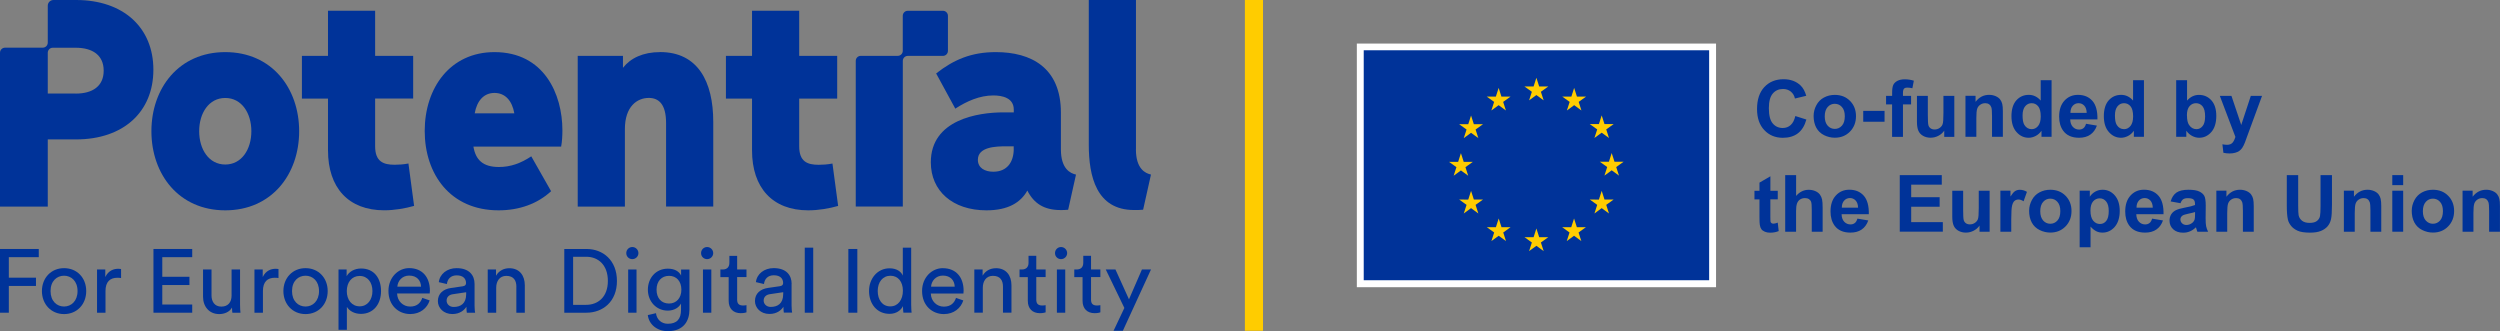 <svg width="302" height="40" viewBox="0 0 302 40" fill="none" xmlns="http://www.w3.org/2000/svg">
<rect x="0" y="0" width="302" height="40" fill="#808080" stroke="none"/>
<g clip-path="url(#clip0_1020_395)">
<path d="M23.221 36.786H19.604V34.432H22.884V33.434H19.604V31.066H23.221V30.077H18.537V37.775H23.221V36.786Z" fill="#003399"/>
<path d="M27.212 6.295C21.595 6.295 18.291 10.66 18.291 15.852C18.291 21.044 21.595 25.408 27.212 25.408C32.83 25.408 36.138 21.048 36.138 15.852C36.138 10.655 32.834 6.295 27.212 6.295ZM27.212 19.874C25.241 19.874 24.061 18.053 24.061 15.852C24.061 13.65 25.237 11.834 27.212 11.834C29.188 11.834 30.364 13.655 30.364 15.852C30.364 18.048 29.188 19.874 27.212 19.874Z" fill="#003399"/>
<path d="M85.927 32.554H84.918V37.775H85.927V32.554Z" fill="#003399"/>
<path d="M85.418 29.84C85.018 29.84 84.689 30.163 84.689 30.576C84.689 30.99 85.013 31.304 85.418 31.304C85.823 31.304 86.156 30.976 86.156 30.576C86.156 30.177 85.827 29.84 85.418 29.84Z" fill="#003399"/>
<path d="M39.622 18.162C39.622 22.679 42.088 25.404 46.416 25.404C47.667 25.404 48.958 25.175 50.024 24.871L49.339 19.75C48.734 19.869 48.124 19.902 47.672 19.902C46.306 19.902 45.316 19.522 45.316 17.668V11.905H49.91V6.747H45.316V1.293H39.622V6.751H36.471V11.91H39.622V18.167V18.162Z" fill="#003399"/>
<path d="M11.721 32.554V37.775H12.744V35.16C12.744 34.009 13.32 33.553 14.177 33.553C14.32 33.553 14.472 33.562 14.625 33.586V32.502C14.572 32.493 14.43 32.469 14.287 32.469C13.754 32.469 13.101 32.664 12.72 33.467V32.554H11.721Z" fill="#003399"/>
<path d="M82.277 33.282C82.015 32.759 81.472 32.455 80.668 32.455C79.235 32.455 78.263 33.581 78.263 34.993C78.263 36.406 79.273 37.523 80.668 37.523C81.448 37.523 82.015 37.142 82.267 36.667V37.418C82.267 38.545 81.767 39.111 80.668 39.111C79.873 39.111 79.32 38.559 79.244 37.832L78.254 38.06C78.382 39.178 79.363 40.005 80.668 40.005C82.634 40.005 83.286 38.712 83.286 37.39V32.559H82.277V33.287V33.282ZM80.82 36.667C79.896 36.667 79.311 36.016 79.311 34.993C79.311 33.971 79.92 33.32 80.82 33.32C81.72 33.32 82.31 33.981 82.31 34.993C82.31 36.006 81.701 36.667 80.82 36.667Z" fill="#003399"/>
<path d="M40.892 32.554V39.838H41.902V37.071C42.182 37.537 42.792 37.917 43.596 37.917C45.129 37.917 46.029 36.715 46.029 35.16C46.029 33.605 45.191 32.435 43.625 32.435C42.778 32.435 42.159 32.849 41.873 33.367V32.554H40.883H40.892ZM43.449 33.334C44.406 33.334 44.991 34.114 44.991 35.16C44.991 36.206 44.391 37.005 43.449 37.005C42.506 37.005 41.892 36.234 41.892 35.16C41.892 34.085 42.511 33.334 43.449 33.334Z" fill="#003399"/>
<path d="M9.188 0H6.46C6.079 0 5.77 0.309 5.77 0.689V5.154C5.77 5.487 5.498 5.758 5.165 5.758H0.605C0.271 5.763 0 6.034 0 6.371V24.957H5.77V16.841H9.188C14.882 16.841 18.528 13.541 18.528 8.425C18.528 3.309 14.882 0 9.188 0ZM9.15 11.302H5.77V6.371C5.77 6.038 6.041 5.767 6.374 5.767H9.145C11.197 5.767 12.525 6.68 12.525 8.539C12.525 10.398 11.197 11.306 9.145 11.306L9.15 11.302Z" fill="#003399"/>
<path d="M60.231 25.408C62.735 25.408 64.939 24.614 66.572 23.098L64.177 18.885C62.925 19.722 61.673 20.174 60.264 20.174C58.331 20.174 57.455 19.303 57.189 17.711H67.786C67.9 17.102 67.938 16.417 67.938 15.738C67.938 11.378 65.734 6.295 59.731 6.295C54.38 6.295 51.305 10.617 51.305 15.818C51.305 21.02 54.38 25.408 60.231 25.408ZM59.736 11.226C61.031 11.226 61.864 12.172 62.13 13.688H57.346C57.612 12.176 58.446 11.226 59.736 11.226Z" fill="#003399"/>
<path d="M76.383 29.84C75.983 29.84 75.654 30.163 75.654 30.577C75.654 30.99 75.978 31.304 76.383 31.304C76.787 31.304 77.121 30.976 77.121 30.577C77.121 30.177 76.792 29.84 76.383 29.84Z" fill="#003399"/>
<path d="M70.861 30.077H68.166V37.775H70.841C72.798 37.775 74.526 36.462 74.526 33.943C74.526 31.423 72.822 30.077 70.861 30.077ZM70.808 36.829H69.232V31.018H70.832C72.255 31.018 73.431 31.998 73.431 33.938C73.431 35.878 72.236 36.824 70.813 36.824L70.808 36.829Z" fill="#003399"/>
<path d="M7.74 32.393C6.174 32.393 5.064 33.577 5.064 35.16C5.064 36.743 6.174 37.941 7.74 37.941C9.306 37.941 10.415 36.757 10.415 35.16C10.415 33.562 9.306 32.393 7.74 32.393ZM7.74 37.028C6.869 37.028 6.107 36.377 6.107 35.16C6.107 33.943 6.869 33.306 7.74 33.306C8.611 33.306 9.368 33.957 9.368 35.16C9.368 36.363 8.606 37.028 7.74 37.028Z" fill="#003399"/>
<path d="M76.892 32.554H75.883V37.775H76.892V32.554Z" fill="#003399"/>
<path d="M4.684 31.066V30.077H0V37.775H1.066V34.542H4.346V33.543H1.066V31.066H4.684Z" fill="#003399"/>
<path d="M137.224 18.053V0H131.525V17.483C131.525 21.277 132.435 25.37 136.991 25.37C137.333 25.37 137.786 25.37 138.09 25.332L139.038 21.086C138.352 20.934 137.219 20.402 137.219 18.048L137.224 18.053Z" fill="#003399"/>
<path d="M128.174 29.84C127.774 29.84 127.445 30.163 127.445 30.577C127.445 30.99 127.769 31.304 128.174 31.304C128.578 31.304 128.912 30.976 128.912 30.577C128.912 30.177 128.583 29.84 128.174 29.84Z" fill="#003399"/>
<path d="M62.374 34.637V37.775H63.398V34.466C63.398 33.306 62.779 32.402 61.527 32.402C60.917 32.402 60.298 32.654 59.918 33.306V32.554H58.918V37.775H59.941V34.756C59.941 33.962 60.356 33.325 61.16 33.325C62.074 33.325 62.379 33.91 62.379 34.637H62.374Z" fill="#003399"/>
<path d="M56.341 37.071C56.341 37.452 56.374 37.647 56.394 37.775H57.393C57.37 37.647 57.327 37.376 57.327 36.919V34.304C57.327 33.282 56.717 32.393 55.151 32.393C54.023 32.393 53.118 33.087 53.009 34.085L53.985 34.313C54.051 33.705 54.451 33.263 55.17 33.263C55.965 33.263 56.298 33.686 56.298 34.195C56.298 34.38 56.213 34.542 55.894 34.584L54.48 34.789C53.575 34.917 52.895 35.44 52.895 36.372C52.895 37.2 53.58 37.937 54.646 37.937C55.58 37.937 56.103 37.437 56.332 37.066L56.341 37.071ZM54.799 37.081C54.275 37.081 53.951 36.71 53.951 36.32C53.951 35.854 54.275 35.602 54.713 35.54L56.313 35.303V35.54C56.313 36.681 55.637 37.081 54.803 37.081H54.799Z" fill="#003399"/>
<path d="M128.681 32.554H127.672V37.775H128.681V32.554Z" fill="#003399"/>
<path d="M125.179 30.904H124.246V31.751C124.246 32.207 124.008 32.554 123.441 32.554H123.16V33.477H124.16V36.344C124.16 37.29 124.726 37.832 125.617 37.832C125.964 37.832 126.226 37.765 126.312 37.732V36.862C126.226 36.886 126.04 36.905 125.912 36.905C125.379 36.905 125.183 36.667 125.183 36.187V33.472H126.312V32.55H125.183V30.9L125.179 30.904Z" fill="#003399"/>
<path d="M131.792 30.904H130.859V31.751C130.859 32.207 130.621 32.554 130.054 32.554H129.773V33.477H130.773V36.344C130.773 37.29 131.34 37.832 132.23 37.832C132.577 37.832 132.839 37.765 132.925 37.732V36.862C132.839 36.886 132.654 36.905 132.525 36.905C131.992 36.905 131.797 36.667 131.797 36.187V33.472H132.925V32.55H131.797V30.9L131.792 30.904Z" fill="#003399"/>
<path d="M98.895 19.907C97.529 19.907 96.543 19.527 96.543 17.673V11.91H101.132V6.751H96.543V1.293H90.845V6.751H87.693V11.91H90.845V18.167C90.845 22.684 93.316 25.408 97.638 25.408C98.89 25.408 100.185 25.18 101.247 24.876L100.561 19.755C99.952 19.874 99.347 19.907 98.89 19.907H98.895Z" fill="#003399"/>
<path d="M89.042 30.905H88.109V31.751C88.109 32.207 87.871 32.554 87.304 32.554H87.023V33.477H88.023V36.344C88.023 37.29 88.59 37.832 89.48 37.832C89.827 37.832 90.089 37.766 90.175 37.732V36.862C90.089 36.886 89.904 36.905 89.775 36.905C89.242 36.905 89.047 36.667 89.047 36.187V33.472H90.175V32.55H89.047V30.9L89.042 30.905Z" fill="#003399"/>
<path d="M136.38 36.158L134.747 32.554H133.576L135.823 37.2L134.519 39.957H135.642L139.041 32.554H137.946L136.38 36.158Z" fill="#003399"/>
<path d="M79.734 6.295C77.682 6.295 76.168 7.018 75.254 8.192V6.751H69.789V24.957H75.487V15.585C75.487 12.856 76.968 11.829 78.372 11.829C79.553 11.829 80.462 12.552 80.462 14.863V24.952H86.161V14.711C86.161 9.856 84.299 6.29 79.743 6.29L79.734 6.295Z" fill="#003399"/>
<path d="M128.158 18.053V13.617C128.158 8.159 124.549 6.295 120.298 6.295C117.337 6.295 115.209 7.208 113.086 8.872L115.4 13.123C116.804 12.21 118.361 11.53 119.994 11.53C121.093 11.53 122.464 11.829 122.464 13.237V13.574H121.212C118.137 13.574 112.443 14.449 112.443 19.608C112.443 23.059 115.066 25.408 119.165 25.408C121.784 25.408 123.302 24.462 124.102 23.021C124.897 24.576 126.116 25.375 128.125 25.375C128.391 25.375 128.696 25.375 129.034 25.337L129.981 21.091C129.296 20.939 128.158 20.407 128.158 18.053ZM122.46 17.977C122.46 19.57 121.665 20.744 119.989 20.744C118.965 20.744 118.127 20.288 118.127 19.303C118.127 17.749 120.251 17.673 121.584 17.673H122.455V17.977H122.46Z" fill="#003399"/>
<path d="M98.238 29.916H97.215V37.775H98.238V29.916Z" fill="#003399"/>
<path d="M31.738 33.467V32.554H30.738V37.775H31.762V35.16C31.762 34.009 32.338 33.553 33.195 33.553C33.337 33.553 33.49 33.562 33.642 33.586V32.502C33.59 32.492 33.447 32.469 33.304 32.469C32.771 32.469 32.119 32.664 31.738 33.467Z" fill="#003399"/>
<path d="M28.997 32.554H27.974V35.702C27.974 36.496 27.56 37.038 26.736 37.038C25.913 37.038 25.551 36.41 25.551 35.692V32.554H24.527V35.844C24.527 37.028 25.265 37.941 26.484 37.941C27.093 37.941 27.745 37.689 28.026 37.147C28.026 37.366 28.05 37.656 28.069 37.775H29.05C29.026 37.589 28.997 37.223 28.997 36.81V32.554Z" fill="#003399"/>
<path d="M103.566 30.077H102.48V37.775H103.566V30.077Z" fill="#003399"/>
<path d="M120.308 32.402C119.699 32.402 119.08 32.65 118.699 33.301V32.55H117.699V37.77H118.723V34.751C118.723 33.957 119.137 33.32 119.941 33.32C120.855 33.32 121.16 33.905 121.16 34.632V37.77H122.184V34.461C122.184 33.301 121.565 32.398 120.313 32.398L120.308 32.402Z" fill="#003399"/>
<path d="M95.631 34.299C95.631 33.277 95.022 32.388 93.456 32.388C92.328 32.388 91.423 33.082 91.314 34.081L92.289 34.309C92.356 33.7 92.756 33.253 93.475 33.253C94.27 33.253 94.603 33.676 94.603 34.185C94.603 34.371 94.517 34.532 94.198 34.575L92.784 34.779C91.88 34.908 91.199 35.431 91.199 36.363C91.199 37.19 91.885 37.927 92.951 37.927C93.884 37.927 94.408 37.428 94.636 37.057C94.636 37.437 94.67 37.632 94.689 37.761H95.688C95.665 37.632 95.622 37.356 95.622 36.905V34.29L95.631 34.299ZM94.608 35.535C94.608 36.676 93.932 37.076 93.099 37.076C92.575 37.076 92.251 36.705 92.251 36.315C92.251 35.849 92.575 35.597 93.013 35.535L94.612 35.298V35.535H94.608Z" fill="#003399"/>
<path d="M51.894 36.287L51.013 35.982C50.818 36.567 50.394 37.033 49.547 37.033C48.7 37.033 47.99 36.382 47.971 35.45H51.908C51.918 35.383 51.932 35.255 51.932 35.122C51.932 33.491 51.027 32.388 49.423 32.388C48.109 32.388 46.924 33.505 46.924 35.146C46.924 36.914 48.152 37.937 49.556 37.937C50.775 37.937 51.613 37.209 51.903 36.287H51.894ZM49.428 33.291C50.351 33.291 50.842 33.876 50.861 34.627H48C48.043 33.952 48.566 33.291 49.423 33.291H49.428Z" fill="#003399"/>
<path d="M113.886 32.393C112.572 32.393 111.387 33.51 111.387 35.151C111.387 36.919 112.615 37.941 114.019 37.941C115.238 37.941 116.076 37.214 116.366 36.292L115.486 35.987C115.29 36.572 114.867 37.043 114.019 37.043C113.172 37.043 112.463 36.391 112.444 35.459H116.381C116.39 35.393 116.404 35.265 116.404 35.131C116.404 33.501 115.5 32.398 113.896 32.398L113.886 32.393ZM112.472 34.627C112.515 33.952 113.039 33.291 113.896 33.291C114.819 33.291 115.309 33.876 115.328 34.627H112.467H112.472Z" fill="#003399"/>
<path d="M39.585 35.16C39.585 33.577 38.476 32.393 36.91 32.393C35.344 32.393 34.234 33.577 34.234 35.16C34.234 36.743 35.344 37.941 36.91 37.941C38.476 37.941 39.585 36.758 39.585 35.16ZM36.91 37.029C36.039 37.029 35.277 36.377 35.277 35.16C35.277 33.943 36.039 33.306 36.91 33.306C37.781 33.306 38.538 33.957 38.538 35.16C38.538 36.363 37.776 37.029 36.91 37.029Z" fill="#003399"/>
<path d="M110.07 29.916H109.06V33.291C108.884 32.868 108.384 32.412 107.461 32.412C105.98 32.412 104.98 33.672 104.98 35.146C104.98 36.7 105.928 37.913 107.461 37.913C108.275 37.913 108.832 37.48 109.079 36.981V37.066C109.079 37.38 109.113 37.651 109.132 37.77H110.122C110.112 37.684 110.07 37.304 110.07 36.805V29.911V29.916ZM107.561 37.014C106.585 37.014 106.028 36.22 106.028 35.146C106.028 34.071 106.637 33.31 107.57 33.31C108.503 33.31 109.07 34.047 109.07 35.122C109.07 36.196 108.494 37.009 107.561 37.009V37.014Z" fill="#003399"/>
<path d="M113.901 1.303H109.659C109.326 1.303 109.054 1.574 109.054 1.907V6.143C109.054 6.476 108.783 6.747 108.45 6.747H103.98C103.646 6.747 103.375 7.018 103.375 7.351V24.947H109.059V7.355C109.059 7.022 109.33 6.751 109.664 6.751H113.905C114.239 6.751 114.51 6.48 114.51 6.148V1.907C114.51 1.574 114.239 1.303 113.905 1.303H113.901Z" fill="#003399"/>
<path d="M207.299 5.263H163.906V34.694H207.299V5.263Z" fill="white"/>
<path d="M206.465 6.072H164.738V33.852H206.465V6.072Z" fill="#003399"/>
<path d="M184.714 12.124L185.595 11.482L186.475 12.124L186.138 11.088L187.032 10.446H185.933L185.595 9.395L185.257 10.446H184.152L185.047 11.088L184.714 12.124Z" fill="#FFCC00"/>
<path d="M180.157 13.346L181.038 12.704L181.914 13.346L181.581 12.309L182.476 11.668H181.371L181.038 10.617L180.7 11.668H179.596L180.491 12.309L180.157 13.346Z" fill="#FFCC00"/>
<path d="M177.703 13.955L177.365 15.005H176.266L177.161 15.647L176.823 16.684L177.703 16.042L178.584 16.684L178.251 15.647L179.146 15.005H178.041L177.703 13.955Z" fill="#FFCC00"/>
<path d="M176.479 20.587L177.359 21.229L177.026 20.193L177.921 19.551H176.817L176.479 18.5L176.145 19.551H175.041L175.936 20.193L175.603 21.229L176.479 20.587Z" fill="#FFCC00"/>
<path d="M178.041 24.105L177.703 23.055L177.365 24.11L176.266 24.105L177.161 24.747L176.823 25.789L177.703 25.142L178.584 25.789L178.251 24.747L179.146 24.105H178.041Z" fill="#FFCC00"/>
<path d="M181.381 27.443L181.043 26.393L180.705 27.443H179.605L180.496 28.085L180.162 29.122L181.043 28.48L181.924 29.122L181.591 28.085L182.481 27.443H181.381Z" fill="#FFCC00"/>
<path d="M185.934 28.651L185.596 27.6L185.258 28.656L184.158 28.651L185.048 29.293L184.715 30.334L185.596 29.692L186.477 30.334L186.139 29.293L187.034 28.651H185.934Z" fill="#FFCC00"/>
<path d="M190.483 27.443L190.145 26.393L189.807 27.443H188.707L189.597 28.085L189.264 29.122L190.145 28.48L191.025 29.122L190.687 28.085L191.582 27.443H190.483Z" fill="#FFCC00"/>
<path d="M193.823 24.105L193.485 23.055L193.147 24.11L192.047 24.105L192.942 24.747L192.609 25.789L193.485 25.142L194.365 25.789L194.032 24.747L194.927 24.105H193.823Z" fill="#FFCC00"/>
<path d="M196.134 19.536H195.03L194.692 18.486L194.358 19.536H193.254L194.149 20.178L193.816 21.215L194.692 20.573L195.572 21.215L195.239 20.178L196.134 19.536Z" fill="#FFCC00"/>
<path d="M192.604 16.669L193.485 16.028L194.365 16.669L194.032 15.633L194.927 14.991H193.823L193.485 13.94L193.147 14.991H192.047L192.942 15.633L192.604 16.669Z" fill="#FFCC00"/>
<path d="M190.156 10.617L189.823 11.668H188.719L189.614 12.309L189.28 13.346L190.161 12.704L191.037 13.346L190.704 12.309L191.599 11.668H190.494L190.156 10.617Z" fill="#FFCC00"/>
<path d="M216.872 14.016L218.21 14.44C218.006 15.186 217.663 15.737 217.187 16.104C216.711 16.465 216.101 16.646 215.368 16.646C214.459 16.646 213.711 16.337 213.126 15.714C212.54 15.096 212.25 14.245 212.25 13.17C212.25 12.034 212.545 11.149 213.131 10.517C213.721 9.889 214.492 9.571 215.454 9.571C216.292 9.571 216.972 9.818 217.496 10.312C217.806 10.602 218.039 11.026 218.196 11.572L216.83 11.9C216.749 11.544 216.582 11.268 216.325 11.059C216.068 10.854 215.754 10.75 215.387 10.75C214.878 10.75 214.468 10.931 214.154 11.297C213.84 11.658 213.678 12.248 213.678 13.065C213.678 13.931 213.835 14.544 214.145 14.91C214.454 15.276 214.859 15.462 215.359 15.462C215.725 15.462 216.044 15.343 216.306 15.11C216.573 14.877 216.758 14.511 216.877 14.011L216.872 14.016Z" fill="#003399"/>
<path d="M219.087 13.983C219.087 13.546 219.196 13.127 219.411 12.718C219.625 12.309 219.929 12 220.325 11.786C220.72 11.572 221.158 11.463 221.643 11.463C222.395 11.463 223.009 11.706 223.486 12.191C223.966 12.675 224.204 13.294 224.204 14.035C224.204 14.777 223.962 15.405 223.476 15.899C222.99 16.394 222.381 16.636 221.648 16.636C221.196 16.636 220.758 16.532 220.348 16.327C219.939 16.123 219.62 15.823 219.406 15.424C219.192 15.029 219.082 14.544 219.082 13.973L219.087 13.983ZM220.429 14.054C220.429 14.544 220.548 14.92 220.782 15.181C221.015 15.443 221.305 15.571 221.643 15.571C221.981 15.571 222.272 15.443 222.505 15.181C222.738 14.92 222.852 14.539 222.852 14.045C222.852 13.55 222.738 13.189 222.505 12.928C222.272 12.666 221.986 12.538 221.643 12.538C221.3 12.538 221.015 12.666 220.782 12.928C220.548 13.189 220.429 13.565 220.429 14.054Z" fill="#003399"/>
<path d="M225.078 14.706V13.394H227.654V14.706H225.078Z" fill="#003399"/>
<path d="M227.841 11.577H228.569V11.206C228.569 10.788 228.612 10.479 228.702 10.274C228.793 10.07 228.955 9.904 229.193 9.775C229.431 9.647 229.731 9.58 230.097 9.58C230.464 9.58 230.835 9.637 231.192 9.747L231.016 10.66C230.807 10.612 230.607 10.584 230.411 10.584C230.216 10.584 230.083 10.626 230.002 10.717C229.921 10.807 229.878 10.973 229.878 11.225V11.577H230.859V12.609H229.878V16.532H228.564V12.609H227.836V11.577H227.841Z" fill="#003399"/>
<path d="M234.863 16.527V15.785C234.682 16.051 234.444 16.256 234.149 16.408C233.853 16.56 233.544 16.636 233.216 16.636C232.887 16.636 232.582 16.565 232.321 16.418C232.054 16.27 231.864 16.066 231.744 15.804C231.625 15.538 231.568 15.177 231.568 14.711V11.577H232.882V13.855C232.882 14.549 232.906 14.977 232.954 15.134C233.001 15.291 233.092 15.414 233.216 15.505C233.344 15.595 233.506 15.643 233.701 15.643C233.925 15.643 234.125 15.581 234.306 15.457C234.482 15.333 234.606 15.181 234.667 15.001C234.734 14.82 234.767 14.373 234.767 13.665V11.577H236.081V16.532H234.863V16.527Z" fill="#003399"/>
<path d="M241.95 16.527H240.636V13.997C240.636 13.465 240.608 13.118 240.551 12.961C240.494 12.804 240.403 12.68 240.279 12.595C240.156 12.509 240.003 12.466 239.822 12.466C239.594 12.466 239.389 12.528 239.213 12.652C239.032 12.775 238.908 12.942 238.842 13.146C238.775 13.351 238.742 13.731 238.742 14.283V16.527H237.428V11.572H238.646V12.3C239.08 11.739 239.622 11.458 240.279 11.458C240.57 11.458 240.832 11.511 241.074 11.615C241.312 11.72 241.493 11.853 241.617 12.015C241.741 12.176 241.826 12.362 241.874 12.566C241.922 12.771 241.946 13.066 241.946 13.446V16.522L241.95 16.527Z" fill="#003399"/>
<path d="M247.831 16.527H246.612V15.799C246.407 16.085 246.169 16.294 245.893 16.432C245.617 16.57 245.341 16.641 245.06 16.641C244.489 16.641 244.003 16.413 243.594 15.951C243.189 15.495 242.984 14.853 242.984 14.031C242.984 13.208 243.184 12.552 243.579 12.115C243.975 11.677 244.474 11.458 245.079 11.458C245.631 11.458 246.112 11.687 246.517 12.148V9.685H247.831V16.522V16.527ZM244.327 13.945C244.327 14.473 244.398 14.858 244.546 15.091C244.755 15.433 245.055 15.604 245.431 15.604C245.731 15.604 245.988 15.476 246.202 15.219C246.412 14.963 246.521 14.577 246.521 14.069C246.521 13.498 246.417 13.089 246.212 12.842C246.007 12.595 245.746 12.466 245.422 12.466C245.098 12.466 244.851 12.59 244.641 12.837C244.432 13.085 244.327 13.455 244.327 13.945Z" fill="#003399"/>
<path d="M251.996 14.953L253.305 15.172C253.138 15.652 252.872 16.013 252.51 16.265C252.148 16.517 251.691 16.641 251.148 16.641C250.287 16.641 249.649 16.36 249.234 15.795C248.906 15.343 248.744 14.777 248.744 14.088C248.744 13.265 248.958 12.623 249.387 12.157C249.815 11.691 250.358 11.459 251.015 11.459C251.753 11.459 252.334 11.701 252.762 12.186C253.19 12.671 253.39 13.417 253.371 14.421H250.082C250.091 14.81 250.196 15.11 250.401 15.329C250.606 15.543 250.853 15.652 251.158 15.652C251.362 15.652 251.534 15.595 251.677 15.486C251.819 15.376 251.924 15.196 251.996 14.944V14.953ZM252.072 13.627C252.062 13.246 251.962 12.961 251.777 12.761C251.591 12.566 251.362 12.466 251.096 12.466C250.81 12.466 250.572 12.571 250.387 12.78C250.201 12.989 250.106 13.27 250.11 13.631H252.072V13.627Z" fill="#003399"/>
<path d="M258.989 16.527H257.77V15.799C257.565 16.085 257.327 16.294 257.051 16.432C256.775 16.57 256.499 16.641 256.218 16.641C255.647 16.641 255.161 16.413 254.752 15.952C254.347 15.495 254.143 14.853 254.143 14.031C254.143 13.208 254.343 12.552 254.738 12.115C255.133 11.677 255.633 11.459 256.237 11.459C256.789 11.459 257.27 11.687 257.675 12.148V9.685H258.989V16.522V16.527ZM255.485 13.945C255.485 14.473 255.556 14.858 255.704 15.091C255.914 15.433 256.213 15.604 256.59 15.604C256.889 15.604 257.146 15.476 257.361 15.219C257.57 14.963 257.68 14.578 257.68 14.069C257.68 13.498 257.575 13.089 257.37 12.842C257.166 12.595 256.904 12.466 256.58 12.466C256.256 12.466 256.009 12.59 255.799 12.837C255.59 13.085 255.485 13.455 255.485 13.945Z" fill="#003399"/>
<path d="M262.883 16.527V9.69H264.197V12.153C264.601 11.691 265.082 11.463 265.634 11.463C266.239 11.463 266.739 11.682 267.134 12.119C267.529 12.557 267.729 13.184 267.729 14.002C267.729 14.82 267.529 15.5 267.124 15.956C266.72 16.413 266.229 16.641 265.658 16.641C265.373 16.641 265.096 16.57 264.82 16.427C264.544 16.284 264.306 16.075 264.106 15.799V16.527H262.888H262.883ZM264.187 13.945C264.187 14.459 264.268 14.839 264.43 15.081C264.658 15.428 264.958 15.604 265.334 15.604C265.625 15.604 265.872 15.481 266.072 15.233C266.277 14.986 266.377 14.596 266.377 14.064C266.377 13.498 266.272 13.089 266.068 12.842C265.863 12.595 265.601 12.466 265.277 12.466C264.954 12.466 264.701 12.59 264.492 12.832C264.282 13.075 264.178 13.446 264.178 13.945H264.187Z" fill="#003399"/>
<path d="M268.162 11.577H269.557L270.742 15.096L271.899 11.577H273.256L271.504 16.341L271.19 17.202C271.075 17.492 270.966 17.711 270.861 17.863C270.756 18.015 270.637 18.139 270.499 18.234C270.366 18.329 270.199 18.4 269.999 18.457C269.799 18.509 269.58 18.538 269.328 18.538C269.076 18.538 268.828 18.509 268.586 18.457L268.467 17.43C268.671 17.468 268.857 17.492 269.024 17.492C269.328 17.492 269.552 17.402 269.7 17.226C269.847 17.045 269.957 16.817 270.038 16.541L268.152 11.573L268.162 11.577Z" fill="#003399"/>
<path d="M214.753 23.036V24.082H213.858V26.079C213.858 26.483 213.867 26.721 213.882 26.787C213.901 26.854 213.939 26.911 214.001 26.954C214.063 26.996 214.134 27.02 214.225 27.02C214.348 27.02 214.52 26.977 214.753 26.896L214.867 27.914C214.563 28.042 214.215 28.109 213.829 28.109C213.591 28.109 213.377 28.071 213.191 27.99C213.001 27.909 212.863 27.809 212.773 27.681C212.682 27.557 212.62 27.386 212.587 27.172C212.558 27.02 212.544 26.711 212.544 26.25V24.091H211.939V23.045H212.544V22.061L213.863 21.296V23.045H214.758L214.753 23.036Z" fill="#003399"/>
<path d="M216.971 21.153V23.668C217.395 23.174 217.899 22.927 218.49 22.927C218.79 22.927 219.066 22.984 219.308 23.093C219.551 23.202 219.732 23.35 219.856 23.521C219.98 23.697 220.061 23.887 220.108 24.101C220.151 24.31 220.175 24.638 220.175 25.085V27.99H218.861V25.375C218.861 24.857 218.837 24.524 218.785 24.386C218.737 24.248 218.647 24.134 218.523 24.053C218.399 23.973 218.237 23.93 218.047 23.93C217.828 23.93 217.633 23.982 217.461 24.087C217.29 24.191 217.166 24.353 217.085 24.567C217.004 24.781 216.966 25.095 216.966 25.513V27.995H215.652V21.158H216.966L216.971 21.153Z" fill="#003399"/>
<path d="M224.378 26.412L225.688 26.63C225.521 27.11 225.254 27.472 224.893 27.724C224.531 27.976 224.074 28.099 223.531 28.099C222.669 28.099 222.031 27.819 221.617 27.253C221.289 26.801 221.127 26.236 221.127 25.546C221.127 24.724 221.341 24.082 221.77 23.616C222.198 23.15 222.741 22.917 223.398 22.917C224.136 22.917 224.716 23.159 225.145 23.644C225.573 24.129 225.773 24.876 225.754 25.879H222.465C222.474 26.269 222.579 26.568 222.784 26.787C222.988 27.001 223.236 27.11 223.541 27.11C223.745 27.11 223.917 27.053 224.059 26.944C224.202 26.835 224.307 26.654 224.378 26.402V26.412ZM224.455 25.085C224.445 24.705 224.345 24.419 224.159 24.22C223.974 24.025 223.745 23.925 223.479 23.925C223.193 23.925 222.955 24.029 222.769 24.239C222.584 24.448 222.488 24.728 222.493 25.09H224.455V25.085Z" fill="#003399"/>
<path d="M229.491 27.99V21.153H234.566V22.308H230.872V23.825H234.309V24.976H230.872V26.835H234.694V27.985H229.486L229.491 27.99Z" fill="#003399"/>
<path d="M239.128 27.99V27.248C238.947 27.515 238.709 27.719 238.414 27.871C238.119 28.023 237.81 28.099 237.481 28.099C237.153 28.099 236.848 28.028 236.586 27.881C236.32 27.733 236.129 27.529 236.01 27.267C235.891 27.001 235.834 26.64 235.834 26.174V23.041H237.148V25.318C237.148 26.012 237.172 26.44 237.219 26.597C237.267 26.754 237.357 26.877 237.481 26.968C237.61 27.058 237.772 27.106 237.967 27.106C238.19 27.106 238.39 27.044 238.571 26.92C238.747 26.797 238.871 26.645 238.933 26.464C239 26.283 239.033 25.836 239.033 25.128V23.041H240.347V27.995H239.128V27.99Z" fill="#003399"/>
<path d="M242.96 27.99H241.646V23.036H242.865V23.739C243.075 23.407 243.26 23.188 243.427 23.083C243.594 22.979 243.784 22.927 243.993 22.927C244.293 22.927 244.579 23.007 244.855 23.174L244.45 24.315C244.231 24.172 244.022 24.101 243.836 24.101C243.651 24.101 243.498 24.153 243.37 24.253C243.241 24.353 243.141 24.538 243.07 24.8C242.998 25.066 242.96 25.617 242.96 26.459V27.99Z" fill="#003399"/>
<path d="M245.12 25.442C245.12 25.004 245.229 24.586 245.444 24.177C245.658 23.768 245.963 23.459 246.358 23.245C246.753 23.031 247.191 22.922 247.676 22.922C248.429 22.922 249.043 23.164 249.519 23.649C250 24.134 250.238 24.752 250.238 25.494C250.238 26.236 249.995 26.863 249.509 27.358C249.024 27.852 248.414 28.095 247.681 28.095C247.229 28.095 246.791 27.99 246.382 27.786C245.972 27.581 245.653 27.282 245.439 26.882C245.225 26.488 245.115 26.003 245.115 25.432L245.12 25.442ZM246.462 25.513C246.462 26.003 246.581 26.378 246.815 26.64C247.048 26.901 247.338 27.03 247.676 27.03C248.014 27.03 248.305 26.901 248.538 26.64C248.771 26.378 248.886 25.998 248.886 25.503C248.886 25.009 248.771 24.648 248.538 24.386C248.305 24.125 248.019 23.996 247.676 23.996C247.334 23.996 247.048 24.125 246.815 24.386C246.581 24.648 246.462 25.023 246.462 25.513Z" fill="#003399"/>
<path d="M251.227 23.036H252.451V23.763C252.608 23.516 252.822 23.311 253.094 23.155C253.365 22.998 253.665 22.922 253.993 22.922C254.569 22.922 255.06 23.145 255.46 23.597C255.859 24.049 256.064 24.676 256.064 25.48C256.064 26.283 255.859 26.949 255.455 27.41C255.05 27.866 254.56 28.099 253.984 28.099C253.708 28.099 253.46 28.047 253.241 27.938C253.017 27.828 252.784 27.643 252.537 27.377V29.873H251.223V23.036H251.227ZM252.527 25.427C252.527 25.984 252.637 26.397 252.86 26.659C253.079 26.925 253.351 27.058 253.67 27.058C253.989 27.058 254.227 26.934 254.431 26.692C254.631 26.45 254.736 26.045 254.736 25.489C254.736 24.971 254.631 24.586 254.422 24.334C254.212 24.082 253.955 23.958 253.646 23.958C253.336 23.958 253.06 24.082 252.846 24.329C252.637 24.576 252.527 24.942 252.527 25.427Z" fill="#003399"/>
<path d="M259.978 26.412L261.287 26.63C261.121 27.11 260.854 27.472 260.492 27.724C260.13 27.976 259.673 28.099 259.131 28.099C258.269 28.099 257.631 27.819 257.217 27.253C256.888 26.802 256.727 26.236 256.727 25.546C256.727 24.724 256.941 24.082 257.369 23.616C257.798 23.15 258.34 22.917 258.997 22.917C259.735 22.917 260.316 23.16 260.744 23.644C261.173 24.129 261.373 24.876 261.354 25.879H258.064C258.074 26.269 258.179 26.569 258.383 26.787C258.588 27.001 258.835 27.11 259.14 27.11C259.345 27.11 259.516 27.053 259.659 26.944C259.802 26.835 259.907 26.654 259.978 26.402V26.412ZM260.054 25.085C260.045 24.705 259.945 24.419 259.759 24.22C259.573 24.025 259.345 23.925 259.078 23.925C258.793 23.925 258.555 24.03 258.369 24.239C258.183 24.448 258.088 24.729 258.093 25.09H260.054V25.085Z" fill="#003399"/>
<path d="M263.406 24.548L262.216 24.334C262.349 23.854 262.583 23.502 262.906 23.269C263.235 23.041 263.721 22.922 264.363 22.922C264.949 22.922 265.382 22.993 265.672 23.131C265.958 23.269 266.158 23.445 266.277 23.659C266.396 23.873 266.453 24.262 266.453 24.833L266.439 26.364C266.439 26.801 266.458 27.12 266.501 27.329C266.544 27.534 266.62 27.757 266.739 27.995H265.439C265.406 27.909 265.363 27.781 265.315 27.61C265.291 27.534 265.277 27.481 265.268 27.457C265.044 27.676 264.806 27.838 264.549 27.947C264.292 28.057 264.02 28.109 263.73 28.109C263.221 28.109 262.816 27.971 262.521 27.695C262.226 27.419 262.078 27.068 262.078 26.645C262.078 26.364 262.145 26.117 262.278 25.898C262.411 25.679 262.602 25.513 262.84 25.394C263.083 25.275 263.43 25.175 263.882 25.09C264.496 24.976 264.92 24.866 265.158 24.767V24.638C265.158 24.386 265.096 24.205 264.973 24.101C264.849 23.991 264.611 23.939 264.268 23.939C264.035 23.939 263.854 23.987 263.72 24.077C263.592 24.167 263.482 24.329 263.402 24.562L263.406 24.548ZM265.163 25.613C264.996 25.67 264.73 25.736 264.363 25.812C263.997 25.889 263.759 25.965 263.649 26.041C263.478 26.164 263.392 26.316 263.392 26.502C263.392 26.687 263.459 26.844 263.597 26.977C263.735 27.11 263.906 27.177 264.12 27.177C264.358 27.177 264.582 27.101 264.796 26.944C264.953 26.825 265.058 26.683 265.111 26.511C265.144 26.397 265.163 26.188 265.163 25.874V25.613Z" fill="#003399"/>
<path d="M272.257 27.99H270.943V25.461C270.943 24.928 270.914 24.581 270.857 24.424C270.8 24.267 270.71 24.144 270.586 24.058C270.462 23.972 270.31 23.93 270.129 23.93C269.9 23.93 269.696 23.991 269.52 24.115C269.339 24.239 269.215 24.405 269.148 24.61C269.082 24.814 269.048 25.194 269.048 25.746V27.99H267.734V23.036H268.953V23.763C269.386 23.202 269.929 22.922 270.586 22.922C270.876 22.922 271.138 22.974 271.381 23.079C271.619 23.183 271.8 23.316 271.924 23.478C272.047 23.64 272.133 23.825 272.181 24.029C272.228 24.234 272.252 24.529 272.252 24.909V27.985L272.257 27.99Z" fill="#003399"/>
<path d="M276.24 21.153H277.621V24.857C277.621 25.446 277.64 25.827 277.673 25.998C277.73 26.278 277.873 26.502 278.097 26.673C278.321 26.844 278.625 26.925 279.011 26.925C279.396 26.925 279.701 26.844 279.896 26.683C280.096 26.521 280.215 26.326 280.258 26.093C280.296 25.86 280.32 25.475 280.32 24.933V21.153H281.701V24.743C281.701 25.565 281.662 26.145 281.586 26.483C281.51 26.82 281.372 27.106 281.172 27.339C280.972 27.572 280.701 27.757 280.368 27.895C280.034 28.033 279.592 28.104 279.049 28.104C278.397 28.104 277.902 28.028 277.564 27.876C277.226 27.724 276.959 27.529 276.764 27.286C276.569 27.044 276.44 26.792 276.378 26.53C276.288 26.14 276.245 25.56 276.245 24.795V21.148L276.24 21.153Z" fill="#003399"/>
<path d="M287.661 27.99H286.347V25.461C286.347 24.928 286.319 24.581 286.262 24.424C286.204 24.267 286.114 24.144 285.99 24.058C285.866 23.972 285.714 23.93 285.533 23.93C285.305 23.93 285.1 23.991 284.924 24.115C284.743 24.239 284.619 24.405 284.553 24.61C284.486 24.814 284.453 25.194 284.453 25.746V27.99H283.139V23.036H284.357V23.763C284.791 23.202 285.333 22.922 285.99 22.922C286.281 22.922 286.542 22.974 286.785 23.079C287.023 23.183 287.204 23.316 287.328 23.478C287.452 23.64 287.537 23.825 287.585 24.029C287.633 24.234 287.656 24.529 287.656 24.909V27.985L287.661 27.99Z" fill="#003399"/>
<path d="M288.99 22.365V21.153H290.304V22.365H288.99ZM288.99 27.99V23.036H290.304V27.99H288.99Z" fill="#003399"/>
<path d="M291.341 25.442C291.341 25.004 291.45 24.586 291.664 24.177C291.879 23.768 292.183 23.459 292.578 23.245C292.974 23.031 293.412 22.922 293.897 22.922C294.649 22.922 295.263 23.164 295.739 23.649C296.22 24.134 296.458 24.752 296.458 25.494C296.458 26.235 296.216 26.863 295.73 27.358C295.244 27.852 294.635 28.095 293.902 28.095C293.45 28.095 293.012 27.99 292.602 27.785C292.193 27.581 291.874 27.282 291.66 26.882C291.445 26.488 291.336 26.003 291.336 25.432L291.341 25.442ZM292.683 25.513C292.683 26.003 292.802 26.378 293.035 26.64C293.269 26.901 293.559 27.03 293.897 27.03C294.235 27.03 294.526 26.901 294.759 26.64C294.992 26.378 295.106 25.998 295.106 25.503C295.106 25.009 294.992 24.648 294.759 24.386C294.526 24.125 294.24 23.996 293.897 23.996C293.554 23.996 293.269 24.125 293.035 24.386C292.802 24.648 292.683 25.023 292.683 25.513Z" fill="#003399"/>
<path d="M301.999 27.99H300.685V25.461C300.685 24.928 300.657 24.581 300.599 24.424C300.542 24.267 300.452 24.144 300.328 24.058C300.204 23.972 300.052 23.93 299.871 23.93C299.643 23.93 299.438 23.991 299.262 24.115C299.081 24.239 298.957 24.405 298.89 24.61C298.824 24.814 298.79 25.194 298.79 25.746V27.99H297.477V23.036H298.695V23.763C299.128 23.202 299.671 22.922 300.328 22.922C300.619 22.922 300.88 22.974 301.123 23.079C301.361 23.183 301.542 23.316 301.666 23.478C301.79 23.64 301.875 23.825 301.923 24.029C301.971 24.234 301.994 24.529 301.994 24.909V27.985L301.999 27.99Z" fill="#003399"/>
<path d="M151.477 0V39.957" stroke="#FFCC00" stroke-width="2.19" stroke-miterlimit="10"/>
</g>
<defs>
<clipPath id="clip0_1020_395">
<rect width="302" height="40" fill="white"/>
</clipPath>
</defs>
</svg>
